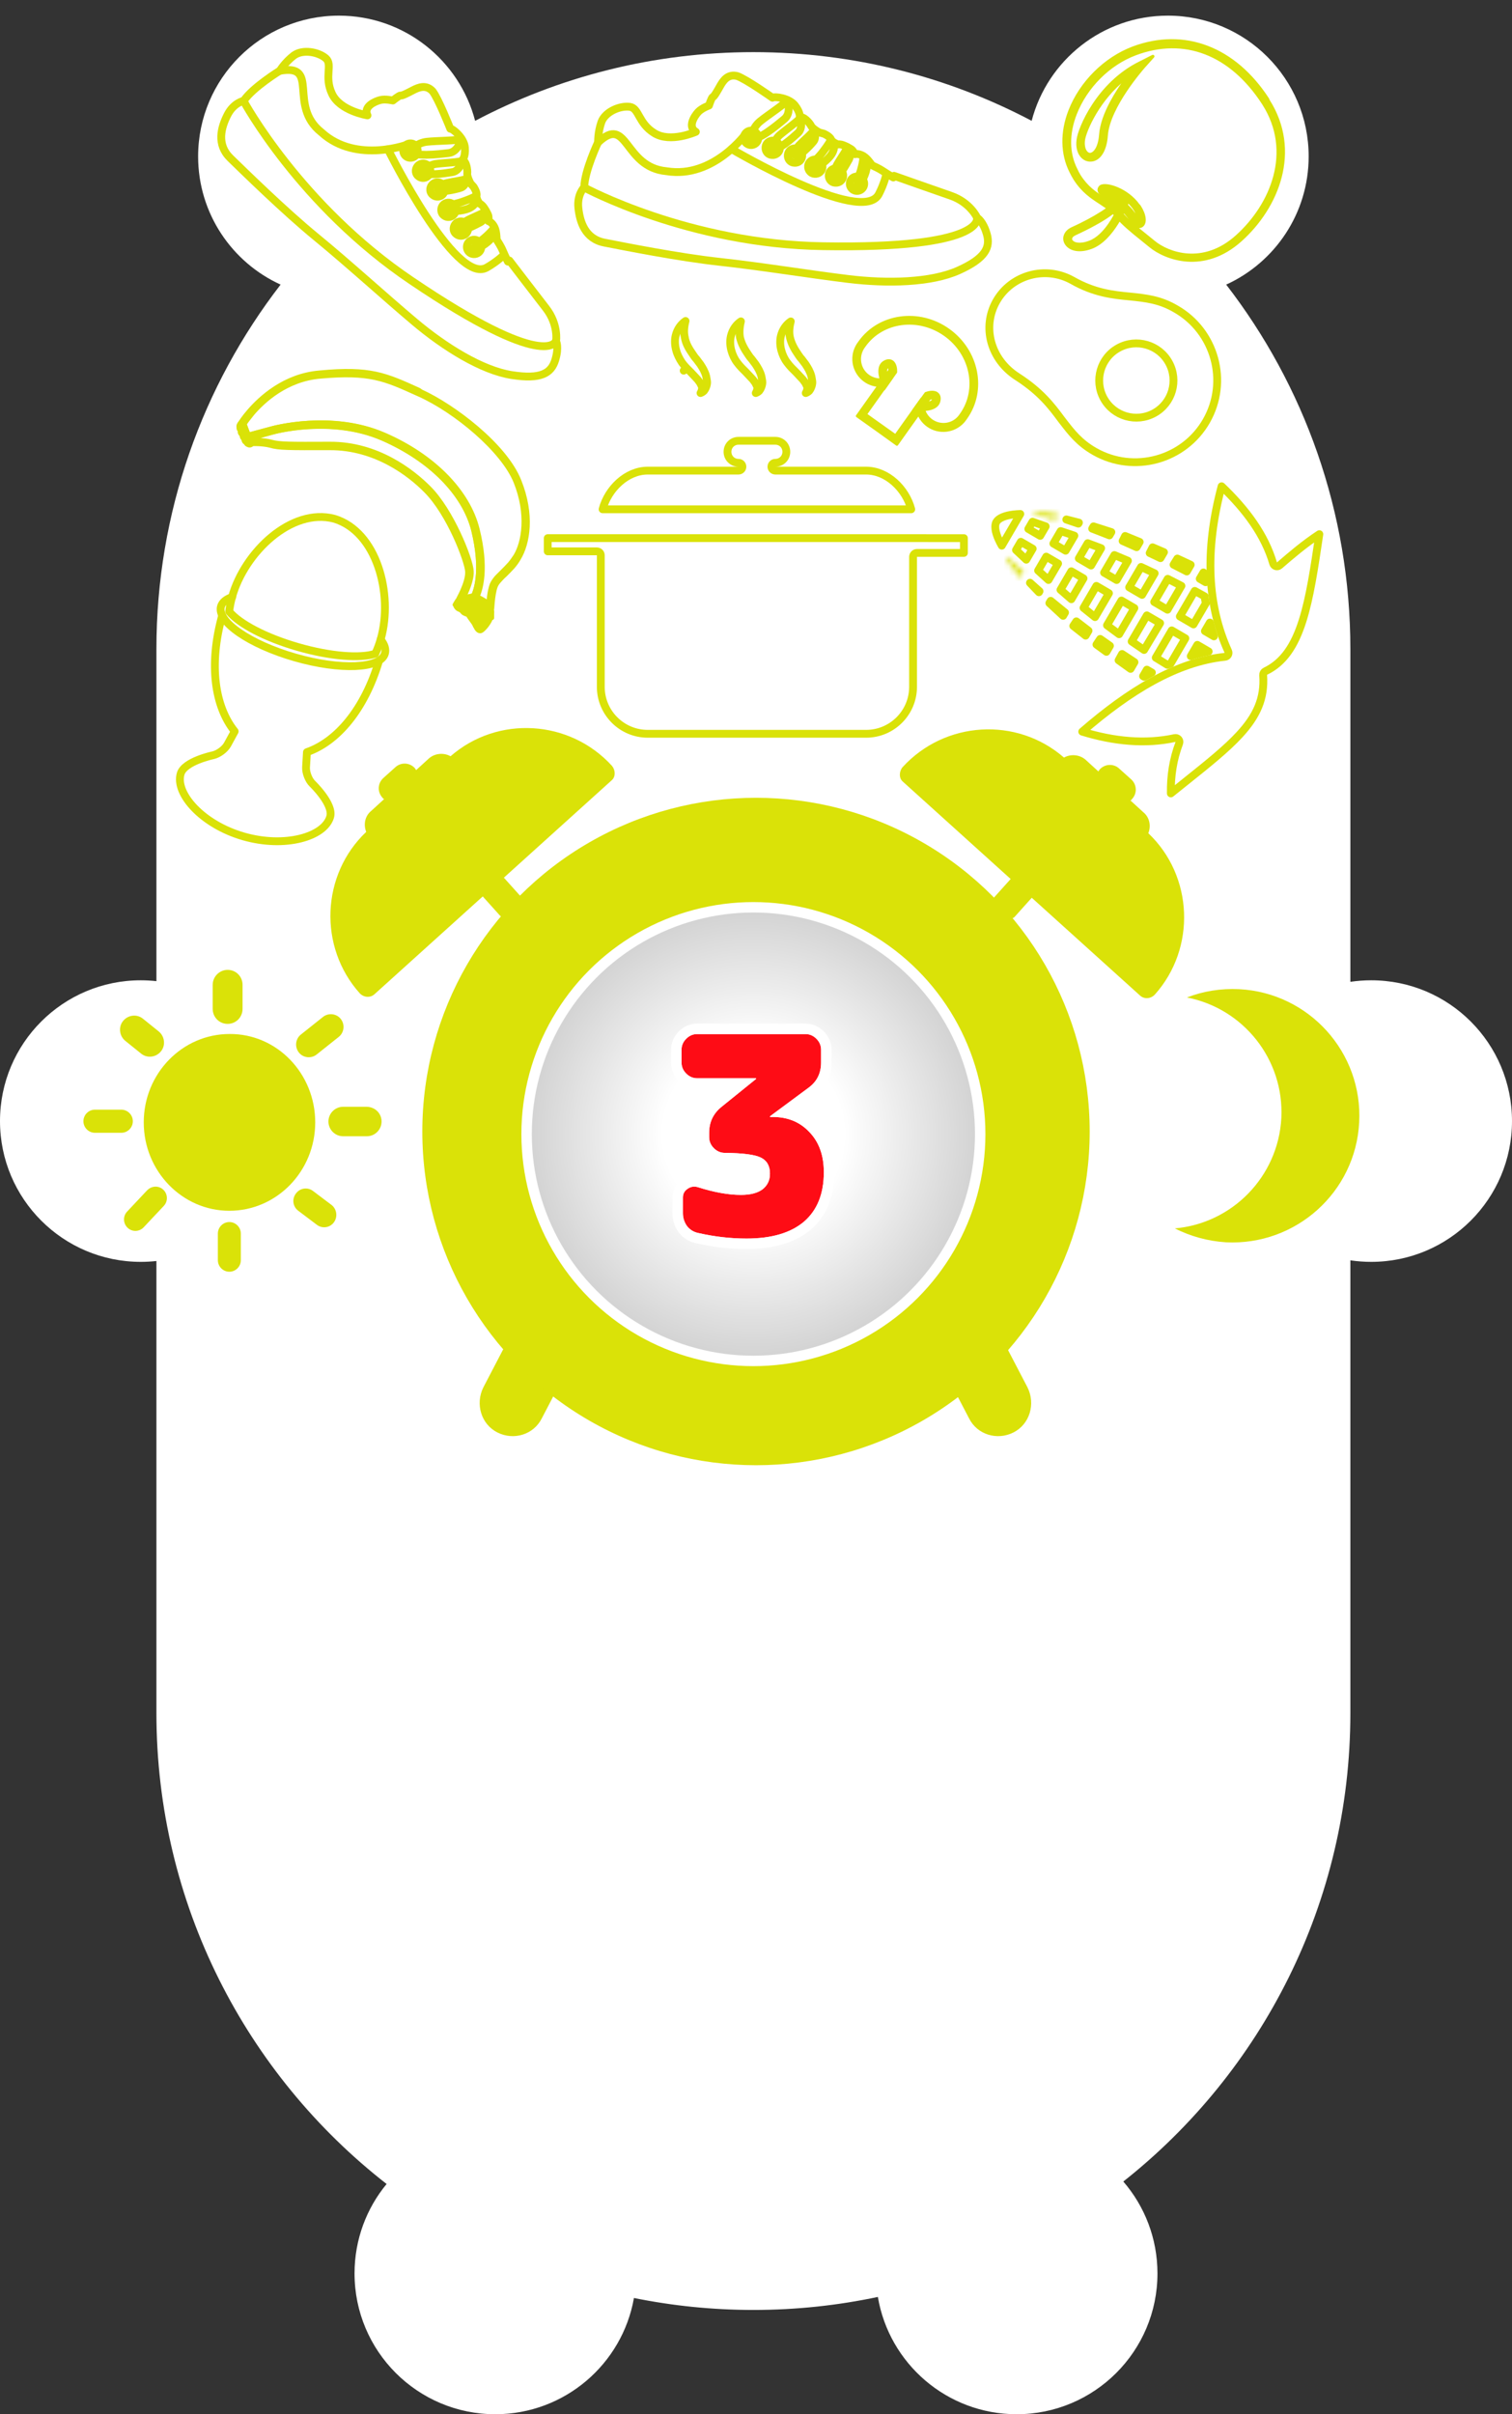 <svg width="290" height="463" viewBox="0 0 290 463" fill="none" xmlns="http://www.w3.org/2000/svg">
<rect x="0" y="0" width="290" height="463" fill="#333333" stroke="none"/>
<path fill-rule="evenodd" clip-rule="evenodd" d="M38 30C38 40.923 44.487 50.332 53.818 54.583C38.884 73.924 30 98.174 30 124.5V188.165C29.015 188.056 28.014 188 27 188C12.088 188 0 200.088 0 215C0 229.912 12.088 242 27 242C28.014 242 29.015 241.944 30 241.835V328.5C30 365.214 47.279 397.892 74.149 418.845C70.307 423.509 68 429.485 68 436C68 450.912 80.088 463 95 463C108.306 463 119.364 453.375 121.591 440.708C128.993 442.211 136.654 443 144.5 443C152.687 443 160.674 442.141 168.375 440.507C170.52 453.273 181.624 463 195 463C209.912 463 222 450.912 222 436C222 429.263 219.533 423.103 215.452 418.373C241.978 397.402 259 364.939 259 328.5V241.706C260.305 241.9 261.641 242 263 242C277.912 242 290 229.912 290 215C290 200.088 277.912 188 263 188C261.641 188 260.305 188.1 259 188.294V124.5C259 98.174 250.116 73.924 235.182 54.583C244.513 50.332 251 40.923 251 30C251 15.088 238.912 3 224 3C211.447 3 200.894 11.567 197.871 23.173C181.934 14.762 163.773 10 144.5 10C125.227 10 107.066 14.762 91.129 23.173C88.106 11.567 77.553 3 65 3C50.088 3 38 15.088 38 30Z" fill="white"/>
<path d="M60.46 215.251C60.46 224.613 53.077 232.203 43.987 232.203C34.952 232.203 27.569 224.613 27.569 215.251C27.569 205.888 34.952 198.299 44.042 198.299C53.132 198.243 60.46 205.888 60.46 215.251Z" fill="#DAE208"/>
<path d="M46.523 193.479C46.523 195.085 45.255 196.36 43.658 196.36C42.06 196.36 40.793 195.085 40.793 193.479V188.881C40.793 187.274 42.115 186 43.658 186C45.255 186 46.523 187.274 46.523 188.881V193.479Z" fill="#DAE208"/>
<path d="M73.184 215.085C73.184 216.636 71.917 217.91 70.375 217.91H65.802C64.259 217.91 62.992 216.636 62.992 215.085C62.992 213.534 64.259 212.26 65.802 212.26H70.375C71.972 212.315 73.184 213.534 73.184 215.085Z" fill="#DAE208"/>
<path d="M46.193 241.676C46.193 242.895 45.201 243.892 43.989 243.892C42.777 243.892 41.785 242.895 41.785 241.676V236.579C41.785 235.36 42.777 234.363 43.989 234.363C45.201 234.363 46.193 235.36 46.193 236.579V241.676Z" fill="#DAE208"/>
<path d="M25.476 215.029C25.476 216.248 24.484 217.245 23.272 217.245H18.204C16.992 217.245 16 216.248 16 215.029C16 213.81 16.992 212.813 18.204 212.813H23.272C24.484 212.813 25.476 213.81 25.476 215.029Z" fill="#DAE208"/>
<path d="M64.041 234.419C63.27 235.472 61.782 235.693 60.735 234.862L57.209 232.203C56.163 231.428 55.942 229.932 56.769 228.879C57.54 227.827 59.028 227.605 60.074 228.436L63.6 231.095C64.592 231.871 64.812 233.367 64.041 234.419Z" fill="#DAE208"/>
<path d="M31.314 228.159C32.195 228.989 32.25 230.374 31.424 231.261L27.567 235.36C26.741 236.247 25.364 236.302 24.482 235.471C23.601 234.64 23.546 233.255 24.372 232.369L28.173 228.325C29.055 227.383 30.432 227.328 31.314 228.159Z" fill="#DAE208"/>
<path d="M65.361 195.417C66.188 196.47 66.022 198.021 64.976 198.852L60.733 202.232C59.687 203.063 58.144 202.896 57.318 201.844C56.491 200.791 56.657 199.24 57.703 198.409L61.946 195.03C62.992 194.199 64.535 194.365 65.361 195.417Z" fill="#DAE208"/>
<path d="M30.875 201.622C29.938 202.786 28.23 203.007 27.074 202.066L24.044 199.628C22.887 198.686 22.666 196.969 23.603 195.806C24.539 194.642 26.247 194.421 27.404 195.362L30.434 197.8C31.591 198.742 31.811 200.459 30.875 201.622Z" fill="#DAE208"/>
<path d="M245.761 214.429C245.138 225.711 236.292 234.635 225.329 235.583C228.316 237.09 231.609 238.023 235.139 238.248C248.55 238.907 259.982 228.653 260.692 215.259C261.402 201.866 251.097 190.417 237.703 189.706C234.157 189.533 230.761 190.085 227.651 191.297C238.492 193.406 246.317 203.18 245.761 214.429Z" fill="#DAE208"/>
<path d="M117.385 146.884C109.276 137.991 95.476 137.134 86.414 145.032C85.145 144.316 83.439 144.437 82.291 145.428L79.81 147.696C79.785 147.578 79.641 147.485 79.615 147.367C78.625 146.219 76.867 146.104 75.745 147.213L73.569 149.168C72.421 150.158 72.305 151.916 73.414 153.038C73.44 153.156 73.584 153.249 73.702 153.224L71.221 155.492C69.955 156.508 69.696 158.173 70.239 159.541C61.608 167.717 61.014 181.584 69.005 190.502C69.8 191.321 71.059 191.42 71.878 190.625L92.591 171.918L95.85 175.546C96.189 175.968 96.806 175.958 97.228 175.62L99.826 173.326C100.248 172.987 100.239 172.37 99.9 171.948L96.641 168.32L117.355 149.613C118.081 148.961 118.062 147.728 117.385 146.884Z" fill="#DAE208"/>
<path d="M173.1 147.14C181.209 138.247 195.008 137.39 204.071 145.288C205.339 144.572 207.046 144.693 208.193 145.684L210.674 147.952C210.699 147.834 210.843 147.741 210.869 147.623C211.859 146.475 213.617 146.36 214.739 147.468L216.916 149.424C218.063 150.414 218.179 152.172 217.07 153.294C217.045 153.412 216.901 153.505 216.783 153.479L219.263 155.748C220.529 156.764 220.788 158.429 220.245 159.797C228.876 167.973 229.471 181.84 221.48 190.758C220.684 191.577 219.425 191.676 218.607 190.88L197.893 172.173L194.634 175.802C194.295 176.223 193.679 176.214 193.257 175.875L190.658 173.581C190.236 173.243 190.245 172.626 190.584 172.204L193.843 168.576L173.129 149.869C172.404 149.217 172.422 147.984 173.1 147.14Z" fill="#DAE208"/>
<path d="M103.361 252C101.228 252.144 99.238 253.438 98.242 255.451L92.697 266.09C91.133 269.253 92.271 273.135 95.399 274.717C98.527 276.299 102.366 275.148 103.93 271.985L109.475 261.346C110.328 259.62 110.328 257.464 109.617 255.738C107.484 254.588 105.494 253.438 103.361 252Z" fill="#DAE208"/>
<path d="M186.417 252C188.55 252.144 190.54 253.438 191.535 255.451L197.08 266.09C198.644 269.253 197.507 273.135 194.379 274.717C191.251 276.299 187.412 275.148 185.848 271.985L180.303 261.346C179.45 259.62 179.45 257.464 180.161 255.738C182.294 254.588 184.284 253.438 186.417 252Z" fill="#DAE208"/>
<path d="M133.462 25.282C133.462 25.282 128.561 27.477 125.476 25.518C122.386 23.607 122.598 20.747 120.798 20.488C118.998 20.229 116.113 21.359 115.352 23.401C114.638 25.448 114.713 27.278 114.713 27.278C114.713 27.278 112.101 32.799 112.059 35.914C112.059 35.914 110.64 37.273 110.931 39.89C111.217 42.555 112.217 45.812 115.942 46.534C119.668 47.255 130.129 49.355 138.064 50.218C145.951 51.076 155.123 52.579 162.669 53.503C170.214 54.427 178.581 54.225 183.833 51.87C189.084 49.515 189.996 47.391 189.265 44.877C188.533 42.364 187.434 41.784 187.434 41.784C187.434 41.784 186.118 38.834 182.349 37.533C178.58 36.232 171.467 33.716 171.467 33.716L171.342 34.041C171.342 34.041 170.338 33.47 169.434 32.86C168.529 32.25 167.603 31.879 167.374 31.762C167.097 31.641 166.53 30.486 165.574 29.919C164.617 29.353 163.973 29.582 163.973 29.582C163.973 29.582 163.613 28.782 163.155 28.549C162.696 28.315 161.519 27.537 160.736 27.706C160.736 27.706 159.62 27.317 159.386 26.72C159.152 26.123 157.997 25.634 157.997 25.634L157.153 25.414C157.153 25.414 155.872 24.722 155.587 24.168C155.305 23.567 154.085 22.209 153.384 22.529C153.384 22.529 153.605 21.686 152.488 20.241C151.371 18.796 148.62 18.451 148.161 18.745C148.161 18.745 143.111 15.169 141.389 14.581C139.607 14.132 138.72 15.443 138.149 16.447C137.579 17.45 137.004 18.502 136.705 18.619C136.454 18.74 135.983 20.233 135.983 20.233C135.983 20.233 134.594 20.731 133.902 21.483C133.21 22.236 131.822 24.318 133.462 25.282Z" stroke="#DAE208" stroke-width="1.5" stroke-miterlimit="10" stroke-linecap="round" stroke-linejoin="round"/>
<path d="M142.679 26.31C142.748 25.548 143.423 24.986 144.184 25.055C144.946 25.124 145.508 25.799 145.439 26.56C145.37 27.321 144.696 27.884 143.934 27.815C143.173 27.746 142.61 27.071 142.679 26.31Z" fill="white" stroke="#DAE208" stroke-width="1.5" stroke-miterlimit="10" stroke-linecap="round" stroke-linejoin="round"/>
<path d="M146.823 28.221C146.892 27.459 147.566 26.897 148.328 26.966C149.089 27.035 149.652 27.709 149.583 28.471C149.514 29.232 148.839 29.795 148.078 29.726C147.312 29.704 146.749 29.03 146.823 28.221Z" fill="white" stroke="#DAE208" stroke-width="1.5" stroke-miterlimit="10" stroke-linecap="round" stroke-linejoin="round"/>
<path d="M151.102 29.712C151.171 28.951 151.845 28.388 152.607 28.457C153.368 28.526 153.931 29.201 153.862 29.962C153.793 30.724 153.118 31.286 152.357 31.217C151.591 31.196 151.028 30.521 151.102 29.712Z" fill="white" stroke="#DAE208" stroke-width="1.5" stroke-miterlimit="10" stroke-linecap="round" stroke-linejoin="round"/>
<path d="M154.987 31.839C155.056 31.078 155.731 30.515 156.492 30.584C157.254 30.653 157.817 31.328 157.748 32.089C157.679 32.851 157.004 33.413 156.242 33.344C155.524 33.327 154.918 32.601 154.987 31.839Z" fill="white" stroke="#DAE208" stroke-width="1.5" stroke-miterlimit="10" stroke-linecap="round" stroke-linejoin="round"/>
<path d="M158.96 33.542C159.029 32.781 159.703 32.218 160.465 32.287C161.226 32.356 161.789 33.031 161.72 33.793C161.651 34.554 160.976 35.117 160.215 35.048C159.449 35.026 158.886 34.352 158.96 33.542Z" fill="white" stroke="#DAE208" stroke-width="1.5" stroke-miterlimit="10" stroke-linecap="round" stroke-linejoin="round"/>
<path d="M162.992 35.107C163.061 34.346 163.735 33.783 164.497 33.852C165.258 33.921 165.821 34.596 165.752 35.358C165.683 36.119 165.008 36.682 164.247 36.613C163.485 36.544 162.923 35.869 162.992 35.107Z" fill="white" stroke="#DAE208" stroke-width="1.5" stroke-miterlimit="10" stroke-linecap="round" stroke-linejoin="round"/>
<path d="M143.96 26.474C143.96 26.474 144.279 24.535 145.733 23.323C147.186 22.112 150.906 19.714 151.001 19.195C151.001 19.195 151.889 21.578 150.483 22.794C148.978 24.049 145.184 27.256 143.96 26.474Z" stroke="#DAE208" stroke-width="1.5" stroke-miterlimit="10" stroke-linecap="round" stroke-linejoin="round"/>
<path d="M148.196 28.44C148.196 28.44 148.433 26.878 149.528 25.922C150.622 24.965 153.39 23.009 153.477 22.585C153.477 22.585 154.122 24.467 153.071 25.475C151.972 26.479 149.148 29.054 148.196 28.44Z" stroke="#DAE208" stroke-width="1.5" stroke-miterlimit="10" stroke-linecap="round" stroke-linejoin="round"/>
<path d="M152.488 29.789C152.488 29.789 152.496 28.638 153.288 27.846C154.032 27.05 156.008 25.358 156.039 25.025C156.039 25.025 156.735 26.335 155.987 27.179C155.287 28.027 153.271 30.148 152.488 29.789Z" stroke="#DAE208" stroke-width="1.5" stroke-miterlimit="10" stroke-linecap="round" stroke-linejoin="round"/>
<path d="M156.13 31.943C156.13 31.943 156.285 30.757 157.072 30.013C157.812 29.264 159.299 27.144 159.33 26.811C159.33 26.811 160.68 27.797 159.456 29.653C158.898 30.514 156.761 32.384 156.13 31.943Z" stroke="#DAE208" stroke-width="1.5" stroke-miterlimit="10" stroke-linecap="round" stroke-linejoin="round"/>
<path d="M160.128 33.889C160.128 33.889 159.954 32.625 160.525 31.621C161.044 30.661 162.527 28.588 162.514 28.203C162.514 28.203 163.349 29.574 162.826 30.582C162.255 31.586 160.867 34.195 160.128 33.889Z" stroke="#DAE208" stroke-width="1.5" stroke-miterlimit="10" stroke-linecap="round" stroke-linejoin="round"/>
<path d="M164.385 35.618C164.385 35.618 164.488 34.475 164.877 33.359C165.258 32.338 165.733 30.27 165.521 29.963C165.521 29.963 166.352 30.854 166.253 31.948C166.197 33.095 165.159 35.544 164.385 35.618Z" stroke="#DAE208" stroke-width="1.5" stroke-miterlimit="10" stroke-linecap="round" stroke-linejoin="round"/>
<path d="M187.381 41.828C187.381 41.828 189.005 47.733 157.912 47.218C132.084 46.845 112.054 35.961 112.054 35.961" stroke="#DAE208" stroke-width="1.5" stroke-miterlimit="10" stroke-linecap="round" stroke-linejoin="round"/>
<path d="M140.311 28.59C140.311 28.59 165.361 43.383 168.556 37.243C169.602 35.227 170.009 33.393 170.009 33.393" stroke="#DAE208" stroke-width="1.5" stroke-miterlimit="10" stroke-linecap="round" stroke-linejoin="round"/>
<path d="M114.708 27.326C120.482 21.851 119.555 32.083 127.835 32.834C136.912 34.328 143.239 25.401 143.239 25.401" stroke="#DAE208" stroke-width="1.5" stroke-miterlimit="10" stroke-linecap="round" stroke-linejoin="round"/>
<path d="M70.482 22.127C70.482 22.127 65.179 21.285 63.666 17.958C62.124 14.669 63.864 12.39 62.498 11.189C61.133 9.988 58.099 9.357 56.346 10.651C54.63 11.975 53.691 13.548 53.691 13.548C53.691 13.548 48.486 16.743 46.748 19.329C46.748 19.329 44.817 19.691 43.63 22.041C42.413 24.429 41.47 27.704 44.195 30.344C46.92 32.985 54.532 40.462 60.705 45.522C66.839 50.553 73.698 56.825 79.511 61.723C85.325 66.622 92.441 71.027 98.126 71.926C103.811 72.824 105.736 71.544 106.497 69.039C107.258 66.535 106.655 65.449 106.655 65.449C106.655 65.449 107.165 62.259 104.721 59.109C102.276 55.96 97.695 49.965 97.695 49.965L97.413 50.168C97.413 50.168 96.885 49.141 96.461 48.136C96.037 47.131 95.465 46.313 95.336 46.09C95.171 45.838 95.327 44.561 94.836 43.563C94.345 42.566 93.68 42.406 93.68 42.406C93.68 42.406 93.816 41.54 93.56 41.093C93.304 40.647 92.743 39.352 91.996 39.065C91.996 39.065 91.273 38.129 91.404 37.502C91.535 36.874 90.834 35.833 90.834 35.833L90.248 35.188C90.248 35.188 89.554 33.908 89.618 33.288C89.71 32.631 89.431 30.827 88.669 30.712C88.669 30.712 89.315 30.126 89.17 28.306C89.024 26.486 86.909 24.692 86.364 24.688C86.364 24.688 84.091 18.933 82.97 17.499C81.723 16.148 80.264 16.762 79.237 17.29C78.211 17.819 77.154 18.385 76.841 18.32C76.564 18.284 75.354 19.276 75.354 19.276C75.354 19.276 73.919 18.934 72.928 19.186C71.936 19.439 69.636 20.423 70.482 22.127Z" stroke="#DAE208" stroke-width="1.5" stroke-miterlimit="10" stroke-linecap="round" stroke-linejoin="round"/>
<path d="M77.637 28.023C78.111 27.423 78.984 27.321 79.583 27.795C80.183 28.269 80.285 29.141 79.811 29.741C79.338 30.341 78.465 30.443 77.865 29.969C77.265 29.495 77.163 28.623 77.637 28.023Z" fill="white" stroke="#DAE208" stroke-width="1.5" stroke-miterlimit="10" stroke-linecap="round" stroke-linejoin="round"/>
<path d="M80.063 31.89C80.537 31.29 81.409 31.188 82.009 31.662C82.609 32.136 82.711 33.008 82.237 33.608C81.763 34.208 80.891 34.31 80.291 33.837C79.661 33.4 79.559 32.527 80.063 31.89Z" fill="white" stroke="#DAE208" stroke-width="1.5" stroke-miterlimit="10" stroke-linecap="round" stroke-linejoin="round"/>
<path d="M82.832 35.478C83.306 34.878 84.179 34.776 84.779 35.25C85.379 35.724 85.481 36.596 85.007 37.196C84.533 37.796 83.66 37.898 83.06 37.424C82.431 36.988 82.329 36.115 82.832 35.478Z" fill="white" stroke="#DAE208" stroke-width="1.5" stroke-miterlimit="10" stroke-linecap="round" stroke-linejoin="round"/>
<path d="M84.923 39.384C85.397 38.784 86.269 38.682 86.869 39.156C87.469 39.63 87.571 40.503 87.097 41.102C86.623 41.702 85.751 41.805 85.151 41.331C84.559 40.924 84.448 39.984 84.923 39.384Z" fill="white" stroke="#DAE208" stroke-width="1.5" stroke-miterlimit="10" stroke-linecap="round" stroke-linejoin="round"/>
<path d="M87.318 42.982C87.792 42.382 88.664 42.279 89.264 42.754C89.864 43.227 89.966 44.1 89.492 44.7C89.018 45.3 88.146 45.402 87.546 44.928C86.916 44.492 86.814 43.619 87.318 42.982Z" fill="white" stroke="#DAE208" stroke-width="1.5" stroke-miterlimit="10" stroke-linecap="round" stroke-linejoin="round"/>
<path d="M89.84 46.495C90.314 45.896 91.187 45.793 91.787 46.267C92.386 46.741 92.489 47.614 92.015 48.214C91.541 48.814 90.668 48.916 90.068 48.442C89.468 47.968 89.366 47.095 89.84 46.495Z" fill="white" stroke="#DAE208" stroke-width="1.5" stroke-miterlimit="10" stroke-linecap="round" stroke-linejoin="round"/>
<path d="M78.619 28.862C78.619 28.862 79.947 27.414 81.826 27.194C83.705 26.973 88.131 26.999 88.494 26.616C88.494 26.616 87.935 29.097 86.093 29.347C84.146 29.575 79.217 30.187 78.619 28.862Z" stroke="#DAE208" stroke-width="1.5" stroke-miterlimit="10" stroke-linecap="round" stroke-linejoin="round"/>
<path d="M81.093 32.824C81.093 32.824 82.146 31.646 83.585 31.443C85.024 31.241 88.412 31.116 88.716 30.808C88.716 30.808 88.227 32.736 86.796 33.006C85.327 33.246 81.555 33.859 81.093 32.824Z" stroke="#DAE208" stroke-width="1.5" stroke-miterlimit="10" stroke-linecap="round" stroke-linejoin="round"/>
<path d="M83.949 36.3C83.949 36.3 84.585 35.341 85.681 35.11C86.739 34.85 89.319 34.514 89.526 34.251C89.526 34.251 89.394 35.73 88.306 36.027C87.255 36.355 84.409 37.029 83.949 36.3Z" stroke="#DAE208" stroke-width="1.5" stroke-miterlimit="10" stroke-linecap="round" stroke-linejoin="round"/>
<path d="M85.824 40.094C85.824 40.094 86.602 39.186 87.668 38.993C88.697 38.771 91.102 37.809 91.309 37.546C91.309 37.546 91.9 39.11 89.861 39.995C88.923 40.411 86.112 40.809 85.824 40.094Z" stroke="#DAE208" stroke-width="1.5" stroke-miterlimit="10" stroke-linecap="round" stroke-linejoin="round"/>
<path d="M88.106 43.91C88.106 43.91 88.652 42.757 89.678 42.228C90.638 41.708 93.013 40.783 93.213 40.453C93.213 40.453 93.163 42.058 92.173 42.617C91.147 43.145 88.558 44.571 88.106 43.91Z" stroke="#DAE208" stroke-width="1.5" stroke-miterlimit="10" stroke-linecap="round" stroke-linejoin="round"/>
<path d="M90.727 47.685C90.727 47.685 91.438 46.785 92.374 46.063C93.251 45.416 94.779 43.944 94.769 43.571C94.769 43.571 94.978 44.772 94.297 45.634C93.623 46.563 91.415 48.047 90.727 47.685Z" stroke="#DAE208" stroke-width="1.5" stroke-miterlimit="10" stroke-linecap="round" stroke-linejoin="round"/>
<path d="M106.589 65.456C106.589 65.456 104.721 71.288 78.966 53.86C57.542 39.428 46.72 19.365 46.72 19.365" stroke="#DAE208" stroke-width="1.5" stroke-miterlimit="10" stroke-linecap="round" stroke-linejoin="round"/>
<path d="M74.41 28.64C74.41 28.64 87.298 54.721 93.33 51.326C95.309 50.21 96.652 48.896 96.652 48.896" stroke="#DAE208" stroke-width="1.5" stroke-miterlimit="10" stroke-linecap="round" stroke-linejoin="round"/>
<path d="M53.66 13.585C61.488 12.157 55.118 20.218 61.642 25.373C68.426 31.587 78.604 27.57 78.604 27.57" stroke="#DAE208" stroke-width="1.5" stroke-miterlimit="10" stroke-linecap="round" stroke-linejoin="round"/>
<path d="M42.609 118.068C39.992 127.527 41.202 135.517 45.013 140.26L43.62 142.811C43.118 143.709 41.888 144.606 40.883 144.838C40.883 144.838 35.342 145.988 34.65 148.394C33.552 152.212 38.796 158.131 46.72 160.411C54.644 162.69 62.222 160.493 63.33 156.644C64.022 154.238 59.939 150.319 59.939 150.319C59.202 149.621 58.645 148.176 58.697 147.149L58.872 144.246C64.621 142.253 69.891 136.127 72.7 126.723" stroke="#DAE208" stroke-width="1.5" stroke-miterlimit="10" stroke-linecap="round" stroke-linejoin="round"/>
<path d="M73.005 122.643C73.797 123.635 74.057 124.543 73.826 125.345C72.986 128.264 65.255 128.576 56.593 126.084C47.9 123.584 41.548 119.221 42.387 116.302C42.618 115.5 43.385 114.887 44.541 114.49" stroke="#DAE208" stroke-width="1.5" stroke-miterlimit="10" stroke-linecap="round" stroke-linejoin="round"/>
<path d="M64.107 99.484C55.871 97.324 46.901 105.928 44.52 114.448C44.252 115.378 44.081 116.336 43.951 117.271C45.877 119.631 50.911 122.295 57.167 124.095C63.422 125.894 69.103 126.312 71.98 125.368C72.417 124.452 72.758 123.508 73.053 122.481C75.444 113.93 72.292 101.943 64.107 99.484Z" stroke="#DAE208" stroke-width="1.5" stroke-miterlimit="10" stroke-linecap="round" stroke-linejoin="round"/>
<path d="M195.116 72.249L195.115 72.248C189.967 68.949 188.294 62.704 191.114 57.755C193.996 52.694 200.519 50.898 205.666 53.768C209.864 56.159 213.4 56.556 216.68 56.861L216.731 56.866C219.771 57.181 222.485 57.462 225.508 59.245L225.508 59.245L225.518 59.251C233.027 63.529 235.703 73.149 231.399 80.704C227.121 88.214 217.501 90.89 209.946 86.586C207.029 84.924 205.52 82.967 203.838 80.786C203.748 80.669 203.657 80.55 203.565 80.432C201.646 77.836 199.583 75.125 195.116 72.249Z" fill="white" stroke="#DAE208" stroke-width="1.5" stroke-linejoin="round"/>
<path d="M211.712 76.421C209.811 72.976 211.063 68.643 214.507 66.742C217.952 64.841 222.286 66.092 224.187 69.537C226.088 72.981 224.837 77.315 221.392 79.216C217.947 81.118 213.613 79.866 211.712 76.421Z" fill="white" stroke="#DAE208" stroke-width="1.5" stroke-linejoin="round"/>
<path d="M168.22 82.501L167.987 82.335L164.399 79.785L168.54 73.959C167.606 73.892 166.694 73.595 165.879 73.015C163.758 71.508 163.091 68.648 164.365 66.362C164.441 66.206 164.573 66.019 164.689 65.856C164.706 65.833 164.739 65.786 164.756 65.763C164.789 65.716 164.822 65.67 164.871 65.6C168.631 60.311 176.286 59.263 181.901 63.255C187.54 67.263 189.066 74.836 185.29 80.149C185.257 80.195 185.223 80.242 185.174 80.312C185.157 80.335 185.141 80.358 185.107 80.405C184.991 80.568 184.892 80.708 184.753 80.855L184.72 80.901C182.973 82.816 180.076 83.142 177.955 81.634C177.163 81.071 176.536 80.275 176.182 79.392L172.025 85.24L168.22 82.501ZM166.05 79.485L171.759 83.543L176.777 76.483L177.043 77.934C177.185 79.017 177.782 80.003 178.668 80.632C180.299 81.792 182.535 81.557 183.864 80.082L183.88 80.059C183.986 79.959 184.086 79.819 184.169 79.703L184.185 79.679L184.218 79.633C184.268 79.563 184.301 79.516 184.334 79.47C187.73 74.693 186.348 67.854 181.245 64.226C176.142 60.599 169.206 61.526 165.81 66.302C165.777 66.349 165.744 66.395 165.711 66.442L165.678 66.489L165.645 66.535C165.545 66.675 165.446 66.815 165.386 66.948C164.413 68.712 164.91 70.924 166.541 72.083C167.427 72.712 168.514 72.959 169.584 72.737L171.012 72.455L166.027 79.469L166.05 79.485Z" fill="#DAE208" stroke="#DAE208" stroke-width="0.5" stroke-linejoin="round"/>
<path d="M169.534 74.632L169.18 73.503C168.811 72.294 168.108 70.075 169.821 69.294C170.449 69.003 170.911 69.192 171.121 69.341C171.797 69.821 171.842 70.941 171.82 71.17L171.83 71.353L169.534 74.632ZM170.418 70.279C170.418 70.279 170.379 70.286 170.306 70.34C169.904 70.51 169.802 70.999 169.98 71.932L170.643 71C170.605 70.658 170.512 70.346 170.418 70.279Z" fill="#DAE208" stroke="#DAE208" stroke-width="0.5" stroke-linejoin="round"/>
<path d="M175.22 78.673L177.562 75.428L177.738 75.377C177.93 75.304 179.019 74.956 179.695 75.436C179.905 75.585 180.251 75.937 180.166 76.648C179.968 78.506 177.665 78.588 176.403 78.637L175.22 78.673ZM178.285 76.433L177.623 77.365C178.563 77.227 178.974 76.993 179.02 76.534C179.023 76.431 179.016 76.391 179.016 76.391C178.923 76.325 178.597 76.339 178.285 76.433Z" fill="#DAE208" stroke="#DAE208" stroke-width="0.5" stroke-linejoin="round"/>
<path d="M205.074 21.202L205.074 21.202C203.46 25.334 203.531 29.542 205.262 32.961L205.263 32.964C205.502 33.437 205.745 33.918 206.034 34.372C207.58 36.8 209.34 37.944 210.92 38.973C210.96 38.998 211 39.024 211.039 39.05C211.134 39.114 211.229 39.178 211.323 39.241C212.322 39.911 213.244 40.529 214.027 41.495C215.243 43.005 217.079 44.495 218.999 46.033C218.999 46.033 218.999 46.033 219 46.033L219.78 46.666L220.56 47.3C220.56 47.3 220.56 47.3 220.56 47.3C223.49 49.701 230.898 52.545 238.014 46.173C245.131 39.812 249.568 28.965 243.349 19.18L243.286 18.99C243.282 18.978 243.276 18.966 243.269 18.956C240.064 14.021 236.038 10.623 231.573 8.921C227.107 7.219 222.213 7.218 217.282 9.061L217.281 9.061C211.875 11.111 207.218 15.722 205.074 21.202ZM211.738 37.959L211.738 37.958L211.735 37.956C210.157 36.955 208.542 35.877 207.137 33.67C206.886 33.276 206.677 32.852 206.524 32.514L206.524 32.514L206.521 32.507C204.933 29.43 204.891 25.666 206.386 21.847C208.406 16.693 212.761 12.361 217.79 10.468L217.79 10.468C222.472 8.704 227.027 8.688 231.176 10.289C235.327 11.891 239.085 15.115 242.164 19.851L242.249 19.984C248.031 29.064 243.853 39.22 237.123 45.258C230.675 51.042 224.006 48.459 221.413 46.332L221.412 46.331L219.85 45.063L219.85 45.063C217.924 43.521 216.217 42.112 215.082 40.721C214.18 39.583 213.116 38.875 212.016 38.144C211.924 38.082 211.831 38.021 211.738 37.959Z" fill="#DAE208" stroke="#DAE208" stroke-width="0.3" stroke-linejoin="round"/>
<path d="M212.048 37.966L212.048 37.966C212.12 38.015 212.191 38.063 212.263 38.112C213.958 39.258 215.556 40.34 216.74 42.199L216.825 42.333C217.306 43.088 217.763 43.427 218.158 43.542C218.556 43.658 218.864 43.538 219.025 43.435C219.497 43.135 219.66 42.551 219.59 41.877C219.52 41.199 219.213 40.391 218.692 39.573L218.69 39.571C218.662 39.527 218.623 39.465 218.58 39.412C218.558 39.385 218.532 39.356 218.503 39.331C218.488 39.319 218.47 39.305 218.448 39.292C217.366 37.761 215.807 36.685 214.388 36.07C213.673 35.761 212.989 35.567 212.413 35.492C211.847 35.419 211.355 35.457 211.051 35.651C211.045 35.654 211.039 35.658 211.034 35.663C210.877 35.797 210.733 35.978 210.676 36.205C210.619 36.437 210.659 36.697 210.835 36.972C210.994 37.223 211.304 37.492 211.718 37.741L212.048 37.966ZM212.981 36.888C214.269 37.273 216.181 38.223 217.421 40.012C217.978 40.817 218.184 41.476 218.243 41.89C218.164 41.79 218.07 41.657 217.96 41.484L217.903 41.395C216.561 39.286 214.765 38.065 212.981 36.888Z" fill="#DAE208" stroke="#DAE208" stroke-width="0.3" stroke-linejoin="round"/>
<path d="M216.348 38.886C216.376 38.823 216.358 38.75 216.305 38.708L214.511 37.273C214.471 37.241 214.416 37.231 214.368 37.249C214.319 37.266 214.282 37.307 214.271 37.358L214.093 38.161C214.06 38.29 213.973 38.449 213.826 38.636C213.679 38.822 213.479 39.027 213.232 39.247C212.736 39.688 212.06 40.179 211.263 40.69C209.669 41.713 207.609 42.806 205.588 43.717L205.587 43.717C204.876 44.039 204.342 44.572 204.152 45.239C203.996 45.751 204.083 46.312 204.389 46.793C205.037 47.811 206.726 48.547 209.316 47.6L209.316 47.6C211.455 46.817 213.152 44.771 214.32 42.916C215.48 41.072 216.136 39.388 216.195 39.231L216.348 38.886ZM208.897 46.326L208.895 46.326C207.971 46.668 207.218 46.749 206.656 46.674C206.092 46.599 205.733 46.371 205.565 46.107C205.515 46.028 205.487 45.963 205.479 45.898C205.47 45.835 205.477 45.757 205.518 45.651C205.52 45.644 205.522 45.637 205.524 45.63C205.573 45.41 205.798 45.194 206.222 44.985C207.1 44.583 208.882 43.748 210.647 42.734C211.53 42.227 212.411 41.674 213.174 41.107C213.604 40.787 214 40.461 214.337 40.134C213.959 40.927 213.411 41.957 212.718 42.959C211.712 44.413 210.415 45.786 208.897 46.326Z" fill="#DAE208" stroke="#DAE208" stroke-width="0.3" stroke-linejoin="round"/>
<path d="M221.235 10.91C221.284 10.857 221.287 10.776 221.243 10.719C221.199 10.662 221.12 10.644 221.056 10.676L218.635 11.904C218.634 11.904 218.634 11.904 218.634 11.905C214.532 13.915 211.595 17.1 209.654 20.041C208.683 21.513 207.96 22.925 207.465 24.102C206.972 25.275 206.701 26.225 206.639 26.771C206.444 28.183 206.786 29.137 207.146 29.704C207.718 30.602 208.654 31.02 209.653 30.789L209.653 30.789L209.654 30.789C210.416 30.607 211.042 30.051 211.497 29.226C211.952 28.402 212.243 27.301 212.337 26.002L212.337 26.001C212.532 23.247 214.271 20.018 215.988 17.449C216.843 16.168 217.689 15.058 218.325 14.261C218.642 13.863 218.907 13.544 219.095 13.32C219.176 13.224 219.243 13.145 219.293 13.086L219.316 13.06C219.341 13.029 219.362 13.005 219.377 12.987L219.396 12.964L219.396 12.963C219.398 12.962 219.4 12.958 219.404 12.954L221.235 10.91ZM209.278 29.433L209.278 29.433L209.27 29.436C208.945 29.544 208.557 29.387 208.265 28.928C207.977 28.476 207.846 27.718 207.949 26.918L207.949 26.918L207.95 26.915C207.993 26.514 208.192 25.797 208.565 24.876C208.936 23.957 209.475 22.845 210.19 21.656C211.483 19.503 213.351 17.102 215.84 15.136C214.929 16.401 213.903 17.948 213.026 19.599C211.95 21.624 211.092 23.819 210.952 25.854C210.854 27.064 210.586 27.922 210.265 28.496C209.943 29.072 209.574 29.352 209.278 29.433Z" fill="#DAE208" stroke="#DAE208" stroke-width="0.3" stroke-linejoin="round"/>
<path d="M87.909 115.073C87.824 115.135 87.686 115.3 87.663 115.447C87.61 115.551 87.511 115.947 87.511 115.947L87.434 116.197L88.19 116.876C88.356 117.014 88.614 117.279 88.707 117.406C88.831 117.575 89.039 117.682 89.393 117.812C89.497 117.865 89.747 117.941 89.809 118.026C89.89 118.226 90.106 118.521 90.601 119.197C90.662 119.281 90.724 119.366 90.786 119.45C90.909 119.619 90.929 119.735 91.022 119.861C91.041 119.977 91.103 120.061 91.165 120.146C91.42 120.672 91.729 121.094 92.148 121.047C92.263 121.027 92.452 121.019 93.088 120.294C93.269 120.098 93.874 119.33 94.081 118.726L94.157 118.476C94.332 117.829 94.515 117.371 94.291 116.887C94.19 116.572 93.82 116.065 93.511 115.643C93.449 115.558 93.387 115.474 93.387 115.474C93.325 115.389 93.233 115.262 91.226 114.202L91.122 114.149L89.653 114.445C89.445 114.338 89.08 114.281 88.669 114.517C88.311 114.649 88.077 114.949 87.909 115.073ZM88.445 115.718C88.445 115.718 88.487 115.687 88.541 115.583C88.594 115.479 88.805 115.324 89.016 115.17C89.216 115.089 89.32 115.142 89.351 115.184L89.486 115.28L89.675 115.272L91.028 114.995C91.787 115.413 92.619 115.841 92.784 115.979C92.815 116.021 92.846 116.064 92.908 116.148C93.093 116.401 93.526 116.993 93.596 117.266C93.677 117.465 93.59 117.789 93.395 118.32L93.319 118.57C93.231 118.894 92.89 119.402 92.518 119.869C92.338 120.065 92.242 120.2 92.157 120.262C92.096 120.178 92.003 120.051 91.922 119.851C91.86 119.767 91.871 119.694 91.809 119.609C91.759 119.452 91.678 119.252 91.523 119.041C91.462 118.956 91.4 118.872 91.338 118.787C91.153 118.534 90.689 117.9 90.639 117.743C90.569 117.47 90.257 117.309 89.799 117.126C89.695 117.072 89.487 116.965 89.414 116.954C89.259 116.743 88.897 116.424 88.793 116.371L88.43 116.052C88.38 115.895 88.433 115.791 88.445 115.718Z" fill="#DAE208" stroke="#DAE208" stroke-width="0.8" stroke-linejoin="round"/>
<path d="M46.742 83.602L47.843 85.195L48.074 85.156C48.074 85.156 50.335 85.058 51.879 85.484C53.453 85.953 55.4 85.956 63.227 85.935C72.071 85.884 78.643 91.059 81.682 94.152C86.087 98.579 89.485 107.567 89.617 109.609C89.738 111.725 87.751 115.123 87.709 115.154L87.207 115.974L91.174 115.017L91.27 114.882C91.805 113.842 93.518 109.803 91.472 101.511C89.676 94.269 83.019 87.471 73.618 83.391C63.52 78.979 52.254 82.098 51.782 82.25C50.217 82.681 47.215 83.45 47.173 83.481L46.742 83.602ZM48.198 84.352L48.013 84.098C48.947 83.869 50.9 83.348 52.076 83.007C52.549 82.855 63.5 79.837 73.389 84.142C82.54 88.145 89.012 94.69 90.769 101.701C92.624 109.29 91.323 113.094 90.722 114.311L88.896 114.739C89.497 113.522 90.56 111.253 90.455 109.515C90.306 107.096 86.608 97.874 82.296 93.573C79.122 90.385 72.384 85.072 63.279 85.119C55.524 85.151 53.651 85.16 52.034 84.722C50.668 84.361 48.837 84.338 48.198 84.352Z" fill="#DAE208" stroke="#DAE208" stroke-width="0.8" stroke-linejoin="round"/>
<path d="M47.783 78.822C46.69 80.075 46.093 81.03 46.124 81.073L46.028 81.208L47.121 84.297L47.509 84.208C47.551 84.177 50.554 83.407 52.118 82.976C52.591 82.825 63.542 79.807 73.431 84.112C82.582 88.115 89.054 94.659 90.811 101.671C92.713 109.678 91.15 113.479 90.657 114.488L90.454 114.831L90.797 115.034C91.452 115.398 92.303 115.942 92.446 116.226C92.775 116.764 93.674 117.727 93.704 117.769L94.376 118.51L94.377 117.536C94.346 117.494 94.46 114.105 95.044 112.511C95.174 112.157 95.377 111.814 95.738 111.421C96.056 111.058 96.417 110.665 96.85 110.283C97.338 109.797 97.867 109.28 98.365 108.721C98.822 108.193 99.205 107.653 99.515 107.102C101.277 104.193 102.201 98.721 99.61 92.254C96.899 85.357 86.87 77.848 80.75 75.064L80.346 74.776C73.945 71.874 71.01 70.52 61.319 71.45C54.531 72.007 49.927 76.347 47.783 78.822ZM46.905 81.344C47.108 81.001 47.63 80.296 48.416 79.332C50.475 76.918 54.899 72.775 61.425 72.215C70.916 71.367 73.747 72.667 80.044 75.516L80.429 75.688C87.392 78.827 96.448 86.335 98.907 92.444C101.385 98.669 100.453 103.953 98.883 106.592C98.542 107.101 98.201 107.61 97.787 108.107C97.288 108.666 96.801 109.152 96.314 109.638C95.911 110.062 95.477 110.444 95.159 110.807C94.787 111.273 94.5 111.678 94.316 112.136C93.873 113.303 93.682 115.257 93.647 116.45C93.462 116.196 93.234 115.974 93.153 115.774C92.886 115.321 92.035 114.777 91.557 114.478C92.234 113.011 93.454 109.007 91.588 101.492C89.791 94.25 83.134 87.451 73.733 83.372C63.636 78.96 52.37 82.079 51.897 82.231C50.648 82.561 48.495 83.163 47.676 83.373L46.905 81.344Z" fill="#DAE208" stroke="#DAE208" stroke-width="0.8" stroke-linejoin="round"/>
<path d="M87.833 115.061L87.737 115.196C87.695 115.227 87.726 115.269 87.642 115.331C87.439 115.674 87.289 115.913 87.328 116.144C87.368 116.374 87.676 116.797 88.104 116.938C88.354 117.014 88.812 117.198 88.978 117.336C89.132 117.547 89.34 117.654 89.652 117.815C89.756 117.868 89.933 117.933 90.099 118.071C90.577 118.37 90.608 118.412 90.72 118.654C90.782 118.739 90.852 119.012 90.902 119.169C90.984 119.369 91.065 119.569 91.189 119.738C91.281 119.864 91.489 119.972 91.72 119.932C92.055 119.947 92.466 119.711 92.742 119.38C93.018 119.048 93.867 117.196 93.819 116.776C93.772 116.357 93.101 115.617 92.592 115.276C92.218 115.031 91.232 114.391 91.201 114.349L91.128 114.337C91.055 114.326 90.597 114.142 90.197 114.305C90.039 114.356 89.851 114.364 89.62 114.403L89.474 114.38C89.401 114.369 89.328 114.357 89.285 114.388C89.066 114.354 88.805 114.351 88.528 114.683L88.486 114.714C88.391 114.848 88.106 114.992 87.949 115.042L87.833 115.061ZM88.209 116.018C88.263 115.914 88.316 115.81 88.358 115.779L88.401 115.749C88.6 115.667 88.896 115.451 89.076 115.254L89.118 115.223C89.118 115.223 89.192 115.235 89.234 115.204C89.307 115.215 89.38 115.227 89.495 115.207L89.642 115.23C89.945 115.202 90.207 115.205 90.522 115.104C90.607 115.043 90.711 115.096 90.784 115.107C90.992 115.215 91.801 115.789 92.113 115.95C92.549 116.28 92.888 116.744 93.012 116.913C92.955 117.279 92.374 118.611 92.098 118.943L92.056 118.974C91.96 119.109 91.802 119.159 91.76 119.19C91.729 119.148 91.71 119.032 91.721 118.959C91.682 118.729 91.612 118.456 91.458 118.244C91.253 117.876 91.118 117.78 90.536 117.428C90.328 117.32 90.193 117.225 90.016 117.16C89.808 117.053 89.673 116.957 89.611 116.872C89.322 116.565 88.864 116.382 88.436 116.241C88.344 116.114 88.24 116.061 88.209 116.018Z" fill="#DAE208" stroke="#DAE208" stroke-width="0.8" stroke-linejoin="round"/>
<path d="M88.972 115.461C88.792 115.658 88.777 115.993 88.92 116.277L88.951 116.319C89.063 116.561 89.167 116.615 89.468 116.849L89.572 116.902C89.811 117.052 89.873 117.136 89.965 117.263C90.027 117.347 90.12 117.474 90.255 117.57C90.451 117.75 90.586 117.846 90.721 117.942C90.856 118.037 90.96 118.091 91.084 118.26C91.145 118.344 91.196 118.502 91.215 118.617C91.266 118.775 91.336 119.048 91.586 119.124C91.763 119.189 91.963 119.108 92.143 118.911C92.228 118.849 92.27 118.818 92.354 118.757C92.661 118.467 92.926 118.209 92.921 117.759C92.989 117.32 92.891 116.743 92.248 116.307C92.009 116.157 91.978 116.115 91.916 116.03C91.854 115.946 91.762 115.819 91.596 115.681C91.129 115.309 90.713 115.095 90.306 115.069C89.971 115.055 89.467 115.164 89.425 115.195C89.225 115.276 89.068 115.326 88.972 115.461ZM89.666 116.056C89.666 116.056 89.635 116.013 89.666 116.056L89.635 116.013C89.793 115.963 90.096 115.935 90.285 115.927C90.504 115.961 90.785 116.08 91.044 116.344C91.21 116.482 91.24 116.525 91.302 116.609C91.395 116.736 91.53 116.832 91.83 117.065C92.173 117.268 92.181 117.457 92.136 117.749C92.102 117.969 92.06 118 91.891 118.123C91.841 117.966 91.779 117.881 91.655 117.712C91.397 117.447 91.262 117.352 91.054 117.244C90.95 117.191 90.846 117.137 90.753 117.011C90.618 116.915 90.556 116.83 90.495 116.746C90.371 116.577 90.236 116.481 89.936 116.247L89.874 116.163C89.77 116.109 89.666 116.056 89.666 116.056Z" fill="#DAE208" stroke="#DAE208" stroke-width="0.8" stroke-linejoin="round"/>
<path d="M46.591 80.471L46.135 80.999C45.913 81.227 45.667 81.601 45.768 81.916C45.768 81.916 45.799 81.958 45.757 81.989C45.776 82.104 45.742 82.324 45.939 82.504C45.97 82.546 46.001 82.588 46.032 82.631C46.032 82.631 46.032 82.631 46.02 82.704C45.956 82.881 46.006 83.039 46.16 83.25C46.222 83.334 46.253 83.376 46.357 83.43C46.354 83.692 46.393 83.922 46.59 84.103C46.62 84.145 46.62 84.145 46.651 84.187C46.682 84.229 46.671 84.302 46.702 84.345C46.752 84.502 46.791 84.733 47.03 84.882C47.03 84.882 47.061 84.924 47.103 84.894C47.185 85.093 47.308 85.262 47.558 85.338C47.662 85.392 47.87 85.499 48.155 85.356C48.397 85.244 48.526 84.89 48.569 84.859L48.645 84.609L48.406 84.459C48.406 84.459 47.847 83.961 47.533 83.088L46.591 80.471Z" fill="#DAE208" stroke="#DAE208" stroke-width="0.8" stroke-linejoin="round"/>
<path d="M148.708 88.755C148.294 88.755 147.958 89.091 147.958 89.505C147.958 89.919 148.294 90.255 148.708 90.255H166.117C170.158 90.255 173.729 93.738 174.775 97.669H115.576C116.622 93.738 120.193 90.255 124.235 90.255H141.644C142.058 90.255 142.394 89.919 142.394 89.505C142.394 89.091 142.058 88.755 141.644 88.755C140.46 88.755 139.534 87.829 139.534 86.645C139.534 85.462 140.46 84.536 141.644 84.536H148.708C149.892 84.536 150.817 85.462 150.817 86.645C150.817 87.829 149.892 88.755 148.708 88.755Z" fill="white" stroke="#DAE208" stroke-width="1.5" stroke-linejoin="round"/>
<path d="M178.501 103.206H178.501H184.879V106.039H175.874C175.459 106.039 175.124 106.375 175.124 106.789V131.72C175.124 136.688 171.086 140.725 166.118 140.725H124.236C119.268 140.725 115.231 136.688 115.231 131.72V106.49C115.231 106.076 114.895 105.74 114.481 105.74H105.055V103.203H114.481H114.649H175.873H175.874L178.501 103.206Z" fill="white" stroke="#DAE208" stroke-width="1.5" stroke-linejoin="round"/>
<path d="M131.486 61.558C131.201 62.651 131.122 63.698 131.318 64.58C131.52 65.934 132.203 66.981 132.95 68.06L132.956 68.069C133.111 68.302 133.3 68.586 133.576 68.873C133.706 69.059 133.899 69.311 134.075 69.54C134.158 69.647 134.237 69.75 134.303 69.838C134.787 70.566 135.222 71.306 135.442 72.166C135.467 72.309 135.492 72.439 135.515 72.561C135.591 72.956 135.65 73.26 135.603 73.588C135.536 74.056 135.336 74.578 135.033 74.954C134.808 75.173 134.589 75.299 134.359 75.378C134.555 75.05 134.656 74.725 134.656 74.367C134.656 74.25 134.629 74.135 134.577 74.031L134.577 74.03L134.576 74.029L134.576 74.028L134.575 74.027L134.575 74.026L134.574 74.025L134.574 74.024L134.573 74.023L134.573 74.022L134.572 74.021L134.572 74.02L134.571 74.019L134.571 74.018L134.57 74.017L134.57 74.016L134.569 74.015L134.569 74.014L134.568 74.013L134.568 74.012L134.567 74.011L134.567 74.01L134.566 74.01L134.566 74.008L134.565 74.007L134.565 74.007L134.564 74.005L134.564 74.004L134.563 74.004L134.563 74.003L134.562 74.002L134.562 74.001L134.561 74L134.561 73.999L134.56 73.998L134.56 73.997L134.559 73.996L134.559 73.995L134.558 73.994L134.558 73.993L134.557 73.992L134.557 73.991L134.556 73.99L134.556 73.989L134.555 73.988L134.555 73.987L134.554 73.986L134.554 73.985L134.554 73.984L134.553 73.983L134.553 73.982L134.552 73.981L134.552 73.98L134.551 73.979L134.551 73.978L134.55 73.977L134.55 73.976L134.549 73.975L134.549 73.974L134.548 73.973L134.548 73.972L134.547 73.971L134.547 73.97L134.546 73.969L134.546 73.968L134.545 73.967L134.545 73.966L134.544 73.965L134.544 73.964L134.543 73.963L134.543 73.962L134.542 73.961L134.542 73.96L134.541 73.959L134.541 73.958L134.54 73.957L134.54 73.956L134.539 73.955L134.539 73.954L134.538 73.953L134.538 73.952L134.537 73.951L134.537 73.95L134.536 73.949L134.536 73.948L134.535 73.947L134.535 73.946L134.534 73.945L134.534 73.944L134.533 73.943L134.533 73.942L134.532 73.942L134.532 73.941L134.531 73.939L134.531 73.939L134.53 73.938L134.53 73.936L134.529 73.936L134.529 73.935L134.528 73.934L134.528 73.933L134.527 73.932L134.527 73.931L134.526 73.93L134.526 73.929L134.525 73.928L134.525 73.927L134.524 73.926L134.524 73.925L134.523 73.924L134.523 73.923L134.522 73.922L134.522 73.921L134.521 73.92L134.521 73.919L134.52 73.918L134.52 73.917L134.52 73.916L134.519 73.915L134.519 73.914L134.518 73.913L134.518 73.912L134.517 73.911L134.517 73.91L134.516 73.909L134.516 73.908L134.515 73.907L134.515 73.906L134.514 73.905L134.514 73.904L134.513 73.903L134.513 73.902L134.512 73.901L134.512 73.9L134.511 73.899L134.511 73.898L134.51 73.897L134.51 73.896L134.509 73.895L134.509 73.894L134.508 73.893L134.508 73.892L134.507 73.891L134.507 73.89L134.506 73.889L134.506 73.888L134.505 73.887L134.505 73.886L134.504 73.885L134.504 73.884L134.503 73.883L134.503 73.882L134.502 73.881L134.502 73.88L134.501 73.879L134.501 73.878L134.5 73.877L134.5 73.876L134.499 73.875L134.499 73.874L134.498 73.874L134.498 73.873L134.497 73.871L134.497 73.871L134.496 73.87L134.496 73.868L134.495 73.868L134.495 73.867L134.494 73.866L134.494 73.865L134.493 73.864L134.493 73.863L134.492 73.862L134.492 73.861L134.491 73.86L134.491 73.859L134.49 73.858L134.49 73.857L134.489 73.856L134.489 73.855L134.488 73.854L134.488 73.853L134.487 73.852L134.487 73.851L134.486 73.85L134.486 73.849L134.485 73.848L134.485 73.847L134.485 73.846L134.484 73.845L134.484 73.844L134.483 73.843L134.483 73.842L134.482 73.841L134.482 73.84L134.481 73.839L134.481 73.838L134.48 73.837L134.48 73.836L134.479 73.835L134.479 73.834L134.478 73.833L134.478 73.832L134.477 73.831L134.477 73.83L134.476 73.829L134.476 73.828L134.475 73.827L134.475 73.826L134.474 73.825L134.474 73.824L134.473 73.823L134.473 73.822L134.472 73.821L134.472 73.82L134.471 73.819L134.471 73.818L134.47 73.817L134.47 73.816L134.469 73.815L134.469 73.814L134.468 73.813L134.468 73.812L134.467 73.811L134.467 73.81L134.466 73.809L134.466 73.808L134.465 73.807L134.465 73.806L134.464 73.805L134.464 73.805L134.463 73.803L134.463 73.802L134.462 73.802L134.462 73.8L134.461 73.799L134.461 73.799L134.46 73.798L134.46 73.797L134.459 73.796L134.459 73.795L134.458 73.794L134.458 73.793L134.457 73.792L134.457 73.791L134.456 73.79L134.456 73.789L134.455 73.788L134.455 73.787L134.454 73.786L134.454 73.785L134.453 73.784L134.453 73.783L134.452 73.782L134.452 73.781L134.451 73.78L134.451 73.779L134.451 73.778L134.45 73.777L134.45 73.776L134.449 73.775L134.449 73.774L134.448 73.773L134.448 73.772L134.447 73.771L134.447 73.77L134.446 73.769L134.446 73.768L134.445 73.767L134.445 73.766L134.444 73.765L134.444 73.764L134.443 73.763L134.443 73.762L134.442 73.761L134.442 73.76L134.441 73.759L134.441 73.758L134.44 73.757L134.44 73.756L134.439 73.755L134.439 73.754L134.438 73.753L134.438 73.752L134.437 73.751L134.437 73.75L134.436 73.749L134.436 73.748L134.435 73.747L134.435 73.746L134.434 73.745L134.434 73.744L134.433 73.743L134.433 73.742L134.432 73.741L134.432 73.74L134.431 73.739L134.431 73.738L134.43 73.737L134.43 73.737L134.429 73.736L134.429 73.734L134.428 73.734L134.428 73.733L134.427 73.731L134.427 73.731L134.426 73.73L134.426 73.729L134.425 73.728L134.425 73.727L134.424 73.726L134.424 73.725L134.423 73.724L134.423 73.723L134.422 73.722L134.422 73.721L134.421 73.72L134.421 73.719L134.42 73.718L134.42 73.717L134.419 73.716L134.419 73.715L134.418 73.714L134.418 73.713L134.417 73.712L134.417 73.711L134.417 73.71L134.416 73.709L134.416 73.708L134.415 73.707L134.415 73.706L134.414 73.705L134.414 73.704L134.413 73.703L134.413 73.702L134.412 73.701L134.412 73.7L134.411 73.699L134.411 73.698L134.41 73.697L134.41 73.696L134.409 73.695L134.409 73.694L134.408 73.693L134.408 73.692L134.407 73.691L134.407 73.69L134.406 73.689L134.406 73.688L134.405 73.687L134.405 73.686L134.404 73.685L134.404 73.684L134.403 73.683L134.403 73.682L134.402 73.681L134.402 73.68L134.401 73.679L134.401 73.678L134.4 73.677L134.4 73.676L134.399 73.675L134.399 73.674L134.398 73.673L134.398 73.672L134.397 73.671L134.397 73.67L134.396 73.669L134.396 73.668L134.395 73.668L134.395 73.666L134.394 73.665L134.394 73.665L134.393 73.663L134.393 73.663L134.392 73.662L134.392 73.661L134.391 73.66L134.391 73.659L134.39 73.658L134.39 73.657L134.389 73.656L134.389 73.655L134.388 73.654L134.388 73.653L134.387 73.652L134.387 73.651L134.386 73.65L134.386 73.649L134.385 73.648L134.385 73.647L134.384 73.646L134.384 73.645L134.383 73.644L134.383 73.643L134.383 73.642L134.382 73.641L134.382 73.64L134.381 73.639L134.381 73.638L134.38 73.637L134.38 73.636L134.379 73.635L134.379 73.634L134.378 73.633L134.378 73.632L134.377 73.631L134.377 73.63L134.376 73.629L134.376 73.628L134.375 73.627L134.375 73.626L134.374 73.625L134.374 73.624L134.373 73.623L134.373 73.622L134.372 73.621L134.372 73.62L134.371 73.619L134.371 73.618L134.37 73.617L134.37 73.616L134.369 73.615L134.369 73.614L134.368 73.613L134.368 73.612L134.367 73.611L134.367 73.61L134.366 73.609L134.366 73.608L134.365 73.607L134.365 73.606L134.364 73.605L134.364 73.604L134.363 73.603L134.363 73.602L134.362 73.602L134.362 73.6L134.361 73.6L134.361 73.599L134.36 73.597L134.36 73.597L134.359 73.596L134.359 73.595L134.358 73.594L134.358 73.593L134.357 73.592L134.357 73.591L134.356 73.59L134.356 73.589L134.355 73.588L134.355 73.587L134.354 73.586L134.354 73.585L134.353 73.584L134.353 73.583L134.352 73.582L134.352 73.581L134.351 73.58L134.351 73.579L134.35 73.578L134.35 73.577L134.349 73.576L134.349 73.575L134.349 73.574L134.348 73.573L134.348 73.572L134.347 73.571L134.347 73.57L134.346 73.569L134.346 73.568L134.345 73.567L134.345 73.566L134.344 73.565L134.344 73.564L134.343 73.563L134.343 73.562L134.342 73.561L134.342 73.56L134.341 73.559L134.341 73.558L134.34 73.557L134.34 73.556L134.339 73.555L134.339 73.554L134.338 73.553L134.338 73.552L134.337 73.551L134.337 73.55L134.336 73.549L134.336 73.548L134.335 73.547L134.335 73.546L134.334 73.545L134.334 73.544L134.333 73.543L134.333 73.542L134.332 73.541L134.332 73.54L134.331 73.539L134.331 73.538L134.33 73.537L134.33 73.536L134.329 73.535L134.329 73.534L134.328 73.534L134.328 73.532L134.327 73.531L134.327 73.531L134.326 73.529L134.326 73.528L134.325 73.528L134.325 73.527C134.245 73.368 134.138 73.229 134.069 73.141L134.067 73.139C134.057 73.126 134.048 73.113 134.038 73.101C133.971 73.015 133.915 72.943 133.858 72.857C133.83 72.816 133.799 72.778 133.764 72.743C133.576 72.555 133.385 72.346 133.171 72.112L133.146 72.084C132.926 71.843 132.684 71.579 132.418 71.313L131.661 70.556L131.131 71.087L131.661 70.556C131.367 70.262 131.061 69.882 130.818 69.56C130.342 68.843 129.893 68.006 129.672 67.12L129.668 67.105C129.441 66.274 129.374 65.23 129.588 64.372L129.588 64.372L129.59 64.365C129.886 63.13 130.607 62.152 131.486 61.558Z" fill="white" stroke="#DAE208" stroke-width="1.5" stroke-linejoin="round"/>
<path d="M141.403 69.543L141.403 69.543L141.395 69.533C140.878 68.869 140.496 68.038 140.265 67.189C140.038 66.358 139.97 65.314 140.185 64.456L140.185 64.456L140.186 64.45C140.485 63.205 141.215 62.221 142.104 61.628C141.831 62.744 141.78 63.786 141.912 64.641C141.914 64.659 141.918 64.677 141.922 64.695C142.205 65.921 142.768 66.935 143.546 68.06L143.552 68.069C143.707 68.302 143.897 68.586 144.173 68.873C144.302 69.059 144.496 69.31 144.672 69.539C144.754 69.647 144.833 69.749 144.9 69.838C145.384 70.566 145.819 71.306 146.039 72.166C146.063 72.309 146.088 72.439 146.112 72.561C146.188 72.956 146.246 73.26 146.199 73.588C146.133 74.056 145.933 74.577 145.63 74.954C145.405 75.173 145.186 75.299 144.955 75.378C145.151 75.05 145.253 74.724 145.253 74.366C145.253 74.25 145.226 74.135 145.174 74.031L144.922 73.526C144.842 73.368 144.734 73.229 144.666 73.141L144.664 73.139C144.654 73.126 144.644 73.113 144.635 73.101C144.567 73.015 144.511 72.943 144.454 72.857C144.427 72.816 144.395 72.778 144.361 72.743C144.172 72.555 143.982 72.346 143.768 72.112L143.743 72.084C143.523 71.843 143.281 71.579 143.015 71.313L142.258 70.556C141.959 70.257 141.647 69.869 141.403 69.543Z" fill="white" stroke="#DAE208" stroke-width="1.5" stroke-linejoin="round"/>
<path d="M150.989 69.544L150.989 69.544L150.981 69.533C150.464 68.869 150.082 68.039 149.851 67.189C149.624 66.358 149.556 65.314 149.771 64.457L149.771 64.457L149.772 64.45C150.069 63.215 150.789 62.237 151.669 61.642C151.381 62.749 151.303 63.808 151.508 64.696C151.791 65.921 152.354 66.936 153.132 68.06L153.138 68.07C153.293 68.302 153.483 68.586 153.759 68.873C153.888 69.059 154.082 69.311 154.258 69.54C154.34 69.647 154.419 69.75 154.486 69.838C154.97 70.566 155.405 71.306 155.625 72.167C155.649 72.309 155.674 72.44 155.698 72.561C155.774 72.956 155.832 73.26 155.785 73.588C155.719 74.056 155.519 74.578 155.216 74.954C154.99 75.173 154.772 75.299 154.541 75.379C154.737 75.051 154.839 74.725 154.839 74.367C154.839 74.251 154.812 74.136 154.76 74.031L154.759 74.031L154.759 74.03L154.758 74.029L154.758 74.028L154.757 74.027L154.757 74.026L154.756 74.025L154.756 74.024L154.755 74.023L154.755 74.022L154.754 74.021L154.754 74.02L154.753 74.019L154.753 74.018L154.752 74.017L154.752 74.016L154.751 74.015L154.751 74.014L154.75 74.013L154.75 74.012L154.749 74.011L154.749 74.01L154.748 74.009L154.748 74.008L154.747 74.007L154.747 74.006L154.746 74.005L154.746 74.004L154.745 74.003L154.745 74.002L154.744 74.001L154.744 74L154.744 73.999L154.743 73.998L154.743 73.997L154.742 73.996L154.742 73.995L154.741 73.994L154.741 73.993L154.74 73.992L154.74 73.991L154.739 73.99L154.739 73.989L154.738 73.988L154.738 73.987L154.737 73.986L154.737 73.985L154.736 73.984L154.736 73.983L154.735 73.982L154.735 73.981L154.734 73.98L154.734 73.979L154.733 73.978L154.733 73.977L154.732 73.976L154.732 73.975L154.731 73.974L154.731 73.973L154.73 73.972L154.73 73.971L154.729 73.97L154.729 73.969L154.728 73.968L154.728 73.968L154.727 73.966L154.727 73.966L154.726 73.965L154.726 73.963L154.725 73.963L154.725 73.962L154.724 73.961L154.724 73.96L154.723 73.959L154.723 73.958L154.722 73.957L154.722 73.956L154.721 73.955L154.721 73.954L154.72 73.953L154.72 73.952L154.719 73.951L154.719 73.95L154.718 73.949L154.718 73.948L154.717 73.947L154.717 73.946L154.716 73.945L154.716 73.944L154.715 73.943L154.715 73.942L154.714 73.941L154.714 73.94L154.713 73.939L154.713 73.938L154.712 73.937L154.712 73.936L154.711 73.935L154.711 73.934L154.71 73.933L154.71 73.932L154.71 73.931L154.709 73.93L154.709 73.929L154.708 73.928L154.708 73.927L154.707 73.926L154.707 73.925L154.706 73.924L154.706 73.923L154.705 73.922L154.705 73.921L154.704 73.92L154.704 73.919L154.703 73.918L154.703 73.917L154.702 73.916L154.702 73.915L154.701 73.914L154.701 73.913L154.7 73.912L154.7 73.911L154.699 73.91L154.699 73.909L154.698 73.908L154.698 73.907L154.697 73.906L154.697 73.905L154.696 73.904L154.696 73.903L154.695 73.902L154.695 73.901L154.694 73.9L154.694 73.9L154.693 73.898L154.693 73.897L154.692 73.897L154.692 73.895L154.691 73.894L154.691 73.894L154.69 73.893L154.69 73.892L154.689 73.891L154.689 73.89L154.688 73.889L154.688 73.888L154.687 73.887L154.687 73.886L154.686 73.885L154.686 73.884L154.685 73.883L154.685 73.882L154.684 73.881L154.684 73.88L154.683 73.879L154.683 73.878L154.682 73.877L154.682 73.876L154.681 73.875L154.681 73.874L154.68 73.873L154.68 73.872L154.679 73.871L154.679 73.87L154.678 73.869L154.678 73.868L154.677 73.867L154.677 73.866L154.676 73.865L154.676 73.864L154.676 73.863L154.675 73.862L154.675 73.861L154.674 73.86L154.674 73.859L154.673 73.858L154.673 73.857L154.672 73.856L154.672 73.855L154.671 73.854L154.671 73.853L154.67 73.852L154.67 73.851L154.669 73.85L154.669 73.849L154.668 73.848L154.668 73.847L154.667 73.846L154.667 73.845L154.666 73.844L154.666 73.843L154.665 73.842L154.665 73.841L154.664 73.84L154.664 73.839L154.663 73.838L154.663 73.837L154.662 73.836L154.662 73.835L154.661 73.834L154.661 73.833L154.66 73.832L154.66 73.832L154.659 73.831L154.659 73.829L154.658 73.829L154.658 73.828L154.657 73.826L154.657 73.826L154.656 73.825L154.656 73.824L154.655 73.823L154.655 73.822L154.654 73.821L154.654 73.82L154.653 73.819L154.653 73.818L154.652 73.817L154.652 73.816L154.651 73.815L154.651 73.814L154.65 73.813L154.65 73.812L154.649 73.811L154.649 73.81L154.648 73.809L154.648 73.808L154.647 73.807L154.647 73.806L154.646 73.805L154.646 73.804L154.645 73.803L154.645 73.802L154.644 73.801L154.644 73.8L154.643 73.799L154.643 73.798L154.642 73.797L154.642 73.796L154.642 73.795L154.641 73.794L154.641 73.793L154.64 73.792L154.64 73.791L154.639 73.79L154.639 73.789L154.638 73.788L154.638 73.787L154.637 73.786L154.637 73.785L154.636 73.784L154.636 73.783L154.635 73.782L154.635 73.781L154.634 73.78L154.634 73.779L154.633 73.778L154.633 73.777L154.632 73.776L154.632 73.775L154.631 73.774L154.631 73.773L154.63 73.772L154.63 73.771L154.629 73.77L154.629 73.769L154.628 73.768L154.628 73.767L154.627 73.766L154.627 73.765L154.626 73.764L154.626 73.763L154.625 73.763L154.625 73.761L154.624 73.76L154.624 73.76L154.623 73.758L154.623 73.757L154.622 73.757L154.622 73.756L154.621 73.755L154.621 73.754L154.62 73.753L154.62 73.752L154.619 73.751L154.619 73.75L154.618 73.749L154.618 73.748L154.617 73.747L154.617 73.746L154.616 73.745L154.616 73.744L154.615 73.743L154.615 73.742L154.614 73.741L154.614 73.74L154.613 73.739L154.613 73.738L154.612 73.737L154.612 73.736L154.611 73.735L154.611 73.734L154.61 73.733L154.61 73.732L154.609 73.731L154.609 73.73L154.608 73.729L154.608 73.728L154.608 73.727L154.607 73.726L154.607 73.725L154.606 73.724L154.606 73.723L154.605 73.722L154.605 73.721L154.604 73.72L154.604 73.719L154.603 73.718L154.603 73.717L154.602 73.716L154.602 73.715L154.601 73.714L154.601 73.713L154.6 73.712L154.6 73.711L154.599 73.71L154.599 73.709L154.598 73.708L154.598 73.707L154.597 73.706L154.597 73.705L154.596 73.704L154.596 73.703L154.595 73.702L154.595 73.701L154.594 73.7L154.594 73.699L154.593 73.698L154.593 73.697L154.592 73.696L154.592 73.695L154.591 73.695L154.591 73.694L154.59 73.692L154.59 73.692L154.589 73.691L154.589 73.689L154.588 73.689L154.588 73.688L154.587 73.687L154.587 73.686L154.586 73.685L154.586 73.684L154.585 73.683L154.585 73.682L154.584 73.681L154.584 73.68L154.583 73.679L154.583 73.678L154.582 73.677L154.582 73.676L154.581 73.675L154.581 73.674L154.58 73.673L154.58 73.672L154.579 73.671L154.579 73.67L154.578 73.669L154.578 73.668L154.577 73.667L154.577 73.666L154.576 73.665L154.576 73.664L154.575 73.663L154.575 73.662L154.574 73.661L154.574 73.66L154.574 73.659L154.573 73.658L154.573 73.657L154.572 73.656L154.572 73.655L154.571 73.654L154.571 73.653L154.57 73.652L154.57 73.651L154.569 73.65L154.569 73.649L154.568 73.648L154.568 73.647L154.567 73.646L154.567 73.645L154.566 73.644L154.566 73.643L154.565 73.642L154.565 73.641L154.564 73.64L154.564 73.639L154.563 73.638L154.563 73.637L154.562 73.636L154.562 73.635L154.561 73.634L154.561 73.633L154.56 73.632L154.56 73.631L154.559 73.63L154.559 73.629L154.558 73.628L154.558 73.627L154.557 73.626L154.557 73.626L154.556 73.624L154.556 73.624L154.555 73.623L154.555 73.621L154.554 73.621L154.554 73.62L154.553 73.619L154.553 73.618L154.552 73.617L154.552 73.616L154.551 73.615L154.551 73.614L154.55 73.613L154.55 73.612L154.549 73.611L154.549 73.61L154.548 73.609L154.548 73.608L154.547 73.607L154.547 73.606L154.546 73.605L154.546 73.604L154.545 73.603L154.545 73.602L154.544 73.601L154.544 73.6L154.543 73.599L154.543 73.598L154.542 73.597L154.542 73.596L154.541 73.595L154.541 73.594L154.54 73.593L154.54 73.592L154.54 73.591L154.539 73.59L154.539 73.589L154.538 73.588L154.538 73.587L154.537 73.586L154.537 73.585L154.536 73.584L154.536 73.583L154.535 73.582L154.535 73.581L154.534 73.58L154.534 73.579L154.533 73.578L154.533 73.577L154.532 73.576L154.532 73.575L154.531 73.574L154.531 73.573L154.53 73.572L154.53 73.571L154.529 73.57L154.529 73.569L154.528 73.568L154.528 73.567L154.527 73.566L154.527 73.565L154.526 73.564L154.526 73.563L154.525 73.562L154.525 73.561L154.524 73.56L154.524 73.559L154.523 73.558L154.523 73.558L154.522 73.556L154.522 73.555L154.521 73.555L154.521 73.553L154.52 73.552L154.52 73.552L154.519 73.551L154.519 73.55L154.518 73.549L154.518 73.548L154.517 73.547L154.517 73.546L154.516 73.545L154.516 73.544L154.515 73.543L154.515 73.542L154.514 73.541L154.514 73.54L154.513 73.539L154.513 73.538L154.512 73.537L154.512 73.536L154.511 73.535L154.511 73.534L154.51 73.533L154.51 73.532L154.509 73.531L154.509 73.53L154.508 73.529L154.508 73.528L154.507 73.527C154.428 73.368 154.32 73.229 154.252 73.141L154.25 73.139C154.24 73.126 154.23 73.114 154.221 73.102C154.153 73.015 154.097 72.943 154.04 72.858C154.013 72.817 153.981 72.778 153.946 72.743C153.758 72.555 153.568 72.347 153.354 72.112L153.329 72.085C153.108 71.843 152.867 71.579 152.601 71.314L151.844 70.557C151.545 70.257 151.233 69.87 150.989 69.544Z" fill="white" stroke="#DAE208" stroke-width="1.5" stroke-linejoin="round"/>
<circle cx="145" cy="217" r="64" fill="#DAE208"/>
<circle cx="144.5" cy="217.5" r="43.5" fill="#D0D0D0"/>
<circle cx="144.5" cy="217.5" r="43.5" fill="url(#paint0_radial)"/>
<circle cx="144.5" cy="217.5" r="43.5" stroke="white" stroke-width="2"/>
<path d="M148.206 214.21C151.103 214.21 153.453 215.182 155.255 217.125C157.092 219.033 158.011 221.595 158.011 224.81C158.011 228.944 156.739 232.106 154.195 234.297C151.651 236.452 147.976 237.53 143.171 237.53C140.132 237.53 137.058 237.177 133.949 236.47C133.065 236.293 132.341 235.852 131.776 235.145C131.246 234.403 130.981 233.573 130.981 232.654V229.686C130.981 228.944 131.281 228.379 131.882 227.99C132.482 227.566 133.136 227.46 133.843 227.672C136.952 228.661 139.708 229.156 142.111 229.156C143.913 229.156 145.291 228.803 146.245 228.096C147.199 227.354 147.676 226.347 147.676 225.075C147.676 223.591 147.093 222.566 145.927 222.001C144.796 221.436 142.499 221.135 139.037 221.1C138.224 221.1 137.517 220.8 136.917 220.199C136.316 219.598 136.016 218.892 136.016 218.079V217.231C136.016 215.217 136.793 213.574 138.348 212.302L144.973 206.949C145.008 206.914 145.026 206.878 145.026 206.843C145.026 206.808 145.008 206.79 144.973 206.79H133.737C132.924 206.79 132.217 206.49 131.617 205.889C131.016 205.288 130.716 204.582 130.716 203.769V201.331C130.716 200.518 131.016 199.812 131.617 199.211C132.217 198.61 132.924 198.31 133.737 198.31H154.46C155.272 198.31 155.979 198.61 156.58 199.211C157.18 199.812 157.481 200.518 157.481 201.331V203.769C157.481 205.818 156.686 207.426 155.096 208.592L147.729 214.051C147.693 214.086 147.676 214.122 147.676 214.157C147.676 214.192 147.693 214.21 147.729 214.21H148.206Z" fill="#FE0C15"/>
<path fill-rule="evenodd" clip-rule="evenodd" d="M155.494 235.818L155.488 235.823C152.452 238.395 148.245 239.53 143.171 239.53C139.983 239.53 136.769 239.16 133.529 238.426C132.194 238.152 131.066 237.459 130.214 236.394L130.18 236.352L130.148 236.308C129.374 235.224 128.981 233.986 128.981 232.654V229.686C128.981 228.309 129.588 227.108 130.761 226.333C131.859 225.572 133.137 225.372 134.418 225.756L134.433 225.761L134.449 225.766C137.428 226.714 139.973 227.156 142.111 227.156C143.674 227.156 144.559 226.847 145.036 226.502C145.461 226.165 145.676 225.757 145.676 225.075C145.676 224.591 145.581 224.325 145.5 224.183C145.429 224.057 145.311 223.925 145.054 223.801L145.043 223.795L145.032 223.79C144.768 223.658 144.176 223.476 143.097 223.335C142.058 223.199 140.707 223.117 139.025 223.1C137.661 223.097 136.457 222.567 135.503 221.613C134.546 220.656 134.016 219.448 134.016 218.079V217.231C134.016 214.619 135.061 212.407 137.081 210.754L137.091 210.746L139.512 208.79H133.737C132.368 208.79 131.159 208.26 130.203 207.303C129.246 206.346 128.716 205.138 128.716 203.769V201.331C128.716 199.962 129.246 198.754 130.203 197.797C131.159 196.84 132.368 196.31 133.737 196.31H154.46C155.829 196.31 157.037 196.84 157.994 197.797C158.951 198.754 159.481 199.962 159.481 201.331V203.769C159.481 206.424 158.407 208.642 156.283 210.202C156.281 210.203 156.28 210.204 156.279 210.205L152.565 212.957C154.124 213.54 155.515 214.468 156.709 215.751C158.97 218.107 160.011 221.202 160.011 224.81C160.011 229.38 158.585 233.156 155.5 235.813L155.494 235.818ZM150.553 214.448C150.266 214.386 149.972 214.336 149.671 214.299C149.199 214.24 148.711 214.21 148.206 214.21H147.729C147.693 214.21 147.676 214.192 147.676 214.157C147.676 214.122 147.693 214.086 147.729 214.051L155.096 208.592C156.686 207.426 157.481 205.818 157.481 203.769V201.331C157.481 200.518 157.18 199.812 156.58 199.211C155.979 198.61 155.272 198.31 154.46 198.31H133.737C132.924 198.31 132.217 198.61 131.617 199.211C131.016 199.812 130.716 200.518 130.716 201.331V203.769C130.716 204.582 131.016 205.288 131.617 205.889C132.217 206.49 132.924 206.79 133.737 206.79H144.973C145.008 206.79 145.026 206.808 145.026 206.843C145.026 206.878 145.008 206.914 144.973 206.949L138.348 212.302C136.793 213.574 136.016 215.217 136.016 217.231V218.079C136.016 218.892 136.316 219.598 136.917 220.199C137.517 220.8 138.224 221.1 139.037 221.1C142.499 221.135 144.796 221.436 145.927 222.001C147.093 222.566 147.676 223.591 147.676 225.075C147.676 226.347 147.199 227.354 146.245 228.096C145.291 228.803 143.913 229.156 142.111 229.156C139.708 229.156 136.952 228.661 133.843 227.672C133.136 227.46 132.482 227.566 131.882 227.99C131.281 228.379 130.981 228.944 130.981 229.686V232.654C130.981 233.573 131.246 234.403 131.776 235.145C132.341 235.852 133.065 236.293 133.949 236.47C137.058 237.177 140.132 237.53 143.171 237.53C147.976 237.53 151.651 236.452 154.195 234.297C156.739 232.106 158.011 228.944 158.011 224.81C158.011 221.595 157.092 219.033 155.255 217.125C153.967 215.736 152.4 214.844 150.553 214.448Z" fill="white"/>
<path d="M198.067 105.231L196.836 107.34L194.866 105.486L195.791 103.902L198.067 105.231Z" stroke="#DAE208" stroke-width="1.5" stroke-miterlimit="10" stroke-linecap="round" stroke-linejoin="round"/>
<path d="M202.943 108.077L201.101 111.232L199.106 109.422L200.667 106.749L202.943 108.077Z" stroke="#DAE208" stroke-width="1.5" stroke-miterlimit="10" stroke-linecap="round" stroke-linejoin="round"/>
<path d="M207.82 110.925L205.486 114.921L203.4 113.11L205.475 109.556L207.82 110.925Z" stroke="#DAE208" stroke-width="1.5" stroke-miterlimit="10" stroke-linecap="round" stroke-linejoin="round"/>
<path d="M212.696 113.772L210.024 118.349L207.819 116.582L210.283 112.363L212.696 113.772Z" stroke="#DAE208" stroke-width="1.5" stroke-miterlimit="10" stroke-linecap="round" stroke-linejoin="round"/>
<path d="M217.572 116.619L214.643 121.636L212.319 119.916L215.09 115.17L217.572 116.619Z" stroke="#DAE208" stroke-width="1.5" stroke-miterlimit="10" stroke-linecap="round" stroke-linejoin="round"/>
<path d="M217.047 123.017L219.966 118.017L222.51 119.502L219.431 124.651L217.047 123.017Z" stroke="#DAE208" stroke-width="1.5" stroke-miterlimit="10" stroke-linecap="round" stroke-linejoin="round"/>
<path d="M198.035 100.059L200.565 100.952L199.505 102.768L197.229 101.439L198.035 100.059Z" stroke="#DAE208" stroke-width="1.5" stroke-miterlimit="10" stroke-linecap="round" stroke-linejoin="round"/>
<path d="M203.436 101.849L206.065 102.731L204.381 105.615L202.037 104.246L203.436 101.849Z" stroke="#DAE208" stroke-width="1.5" stroke-miterlimit="10" stroke-linecap="round" stroke-linejoin="round"/>
<path d="M208.621 104.167L211.199 105.137L209.258 108.462L206.913 107.093L208.621 104.167Z" stroke="#DAE208" stroke-width="1.5" stroke-miterlimit="10" stroke-linecap="round" stroke-linejoin="round"/>
<path d="M213.737 106.446L216.333 107.543L214.174 111.24L211.761 109.831L213.737 106.446Z" stroke="#DAE208" stroke-width="1.5" stroke-miterlimit="10" stroke-linecap="round" stroke-linejoin="round"/>
<path d="M218.852 108.726L221.466 109.95L219.05 114.087L216.568 112.638L218.852 108.726Z" stroke="#DAE208" stroke-width="1.5" stroke-miterlimit="10" stroke-linecap="round" stroke-linejoin="round"/>
<path d="M223.967 111.006L226.598 112.359L223.926 116.934L221.376 115.445L223.967 111.006Z" stroke="#DAE208" stroke-width="1.5" stroke-miterlimit="10" stroke-linecap="round" stroke-linejoin="round"/>
<mask id="path-87-inside-1" fill="white">
<path d="M196.326 109.7L195.685 110.799L192.955 107.271L193.236 106.791L196.326 109.7Z"/>
</mask>
<path d="M196.326 109.7L197.622 110.456C197.974 109.853 197.863 109.087 197.354 108.608L196.326 109.7ZM195.685 110.799L194.498 111.717C194.803 112.111 195.285 112.328 195.782 112.296C196.28 112.263 196.729 111.986 196.98 111.555L195.685 110.799ZM192.955 107.271L191.66 106.515C191.352 107.043 191.395 107.706 191.769 108.189L192.955 107.271ZM193.236 106.791L194.264 105.698C193.931 105.385 193.474 105.241 193.022 105.306C192.569 105.371 192.171 105.64 191.941 106.034L193.236 106.791ZM195.031 108.944L194.389 110.042L196.98 111.555L197.622 110.456L195.031 108.944ZM196.871 109.881L194.142 106.353L191.769 108.189L194.498 111.717L196.871 109.881ZM194.251 108.028L194.531 107.547L191.941 106.034L191.66 106.515L194.251 108.028ZM192.208 107.883L195.298 110.792L197.354 108.608L194.264 105.698L192.208 107.883Z" fill="#DAE208" mask="url(#path-87-inside-1)"/>
<path d="M197.558 111.759L199.381 113.39L199.269 113.582L197.545 111.782L197.558 111.759Z" stroke="#DAE208" stroke-width="1.5" stroke-miterlimit="10" stroke-linecap="round" stroke-linejoin="round"/>
<path d="M201.521 115.223L204.272 117.475L203.903 118.106L201.265 115.662L201.521 115.223Z" stroke="#DAE208" stroke-width="1.5" stroke-miterlimit="10" stroke-linecap="round" stroke-linejoin="round"/>
<path d="M206.438 119.161L208.777 120.957L208.221 121.908L205.85 120.038L206.438 119.161Z" stroke="#DAE208" stroke-width="1.5" stroke-miterlimit="10" stroke-linecap="round" stroke-linejoin="round"/>
<path d="M211.015 122.533L212.889 123.852L212.211 125.012L210.297 123.616L211.015 122.533Z" stroke="#DAE208" stroke-width="1.5" stroke-miterlimit="10" stroke-linecap="round" stroke-linejoin="round"/>
<path d="M215.209 125.419L217.594 126.992L216.843 128.278L214.545 126.634L215.209 125.419Z" stroke="#DAE208" stroke-width="1.5" stroke-miterlimit="10" stroke-linecap="round" stroke-linejoin="round"/>
<mask id="path-94-inside-2" fill="white">
<path d="M202.293 99.724L202.935 98.626L198.521 97.983L198.241 98.463L202.293 99.724Z"/>
</mask>
<path d="M202.293 99.724L201.848 101.157C202.515 101.364 203.236 101.084 203.589 100.481L202.293 99.724ZM202.935 98.626L204.23 99.382C204.482 98.951 204.503 98.424 204.286 97.975C204.07 97.525 203.644 97.213 203.151 97.141L202.935 98.626ZM198.521 97.983L198.738 96.498C198.132 96.41 197.534 96.698 197.226 97.226L198.521 97.983ZM198.241 98.463L196.945 97.707C196.715 98.102 196.677 98.58 196.842 99.006C197.008 99.432 197.359 99.76 197.795 99.896L198.241 98.463ZM203.589 100.481L204.23 99.382L201.639 97.869L200.998 98.968L203.589 100.481ZM203.151 97.141L198.738 96.498L198.305 99.467L202.719 100.11L203.151 97.141ZM197.226 97.226L196.945 97.707L199.536 99.22L199.817 98.739L197.226 97.226ZM197.795 99.896L201.848 101.157L202.739 98.292L198.686 97.031L197.795 99.896Z" fill="#DAE208" mask="url(#path-94-inside-2)"/>
<path d="M204.512 99.639L204.525 99.615L206.94 100.233L206.828 100.425L204.512 99.639Z" stroke="#DAE208" stroke-width="1.5" stroke-miterlimit="10" stroke-linecap="round" stroke-linejoin="round"/>
<path d="M212.789 102.676L209.477 101.387L209.733 100.948L213.158 102.044L212.789 102.676Z" stroke="#DAE208" stroke-width="1.5" stroke-miterlimit="10" stroke-linecap="round" stroke-linejoin="round"/>
<path d="M215.316 103.746L215.797 102.79L218.592 103.936L218.003 104.945L215.316 103.746Z" stroke="#DAE208" stroke-width="1.5" stroke-miterlimit="10" stroke-linecap="round" stroke-linejoin="round"/>
<path d="M220.507 106.062L221.066 104.961L223.247 105.9L222.578 107.046L220.507 106.062Z" stroke="#DAE208" stroke-width="1.5" stroke-miterlimit="10" stroke-linecap="round" stroke-linejoin="round"/>
<path d="M225.085 108.296L225.816 107.12L228.377 108.313L227.626 109.6L225.085 108.296Z" stroke="#DAE208" stroke-width="1.5" stroke-miterlimit="10" stroke-linecap="round" stroke-linejoin="round"/>
<path d="M219.241 129.67L219.968 128.424L220.93 128.986C220.817 129.048 220.702 129.111 220.588 129.174L220.585 129.175C220.208 129.382 219.828 129.591 219.459 129.797L219.241 129.67Z" stroke="#DAE208" stroke-width="1.5" stroke-miterlimit="10" stroke-linecap="round" stroke-linejoin="round"/>
<path d="M195.696 98.567L192.144 104.65C191.937 104.289 191.708 103.858 191.503 103.395C191.222 102.762 190.999 102.099 190.919 101.492C190.839 100.881 190.912 100.404 191.127 100.06C191.354 99.698 191.771 99.39 192.368 99.147C192.959 98.906 193.659 98.757 194.351 98.67C194.832 98.609 195.295 98.58 195.696 98.567Z" stroke="#DAE208" stroke-width="1.5" stroke-miterlimit="10" stroke-linecap="round" stroke-linejoin="round"/>
<path d="M231.824 124.94C230.661 125.181 229.518 125.473 228.385 125.837L229.65 123.671L231.824 124.94Z" stroke="#DAE208" stroke-width="1.5" stroke-miterlimit="10" stroke-linecap="round" stroke-linejoin="round"/>
<path d="M232.832 122.042L231.1 121.03L232.055 119.395C232.285 120.295 232.544 121.178 232.832 122.042Z" stroke="#DAE208" stroke-width="1.5" stroke-miterlimit="10" stroke-linecap="round" stroke-linejoin="round"/>
<path d="M230.821 109.783C230.942 110.39 231.078 111.02 231.237 111.662L230.109 111.003L230.821 109.783Z" stroke="#DAE208" stroke-width="1.5" stroke-miterlimit="10" stroke-linecap="round" stroke-linejoin="round"/>
<path d="M226.292 118.223L229.154 113.322L231.062 114.377C231.09 114.821 231.166 115.255 231.291 115.678L228.912 119.753L226.292 118.223Z" stroke="#DAE208" stroke-width="1.5" stroke-miterlimit="10" stroke-linecap="round" stroke-linejoin="round"/>
<path d="M224.734 120.892L227.353 122.422L224.514 127.285C224.296 127.354 224.096 127.429 223.908 127.505L221.673 126.135L224.734 120.892Z" stroke="#DAE208" stroke-width="1.5" stroke-miterlimit="10" stroke-linecap="round" stroke-linejoin="round"/>
<path d="M234.959 125.958C235.198 125.933 235.411 125.794 235.531 125.585C235.651 125.376 235.663 125.121 235.564 124.902C231.631 116.23 230.963 105.791 234.303 93.256C239.023 97.766 242.602 102.608 244.197 108.074C244.269 108.32 244.46 108.511 244.705 108.584C244.95 108.656 245.215 108.599 245.408 108.432C247.667 106.477 250.147 104.354 253.047 102.443C252.071 109.052 251.231 114.643 249.827 119.06C248.316 123.817 246.197 127.059 242.696 128.735C242.417 128.868 242.249 129.158 242.272 129.466C242.602 133.965 241.002 137.347 237.756 140.876C235.209 143.645 231.708 146.444 227.392 149.895C226.486 150.62 225.543 151.373 224.566 152.161C224.516 148.792 225.007 145.603 226.17 142.545C226.267 142.288 226.216 141.998 226.037 141.79C225.858 141.581 225.579 141.488 225.31 141.546C219.648 142.769 213.677 142.188 207.572 140.318C216.558 132.528 225.64 126.929 234.959 125.958Z" stroke="#DAE208" stroke-width="1.5" stroke-miterlimit="10" stroke-linecap="round" stroke-linejoin="round"/>
<defs>
<radialGradient id="paint0_radial" cx="0" cy="0" r="1" gradientUnits="userSpaceOnUse" gradientTransform="translate(144.5 217.5) rotate(90) scale(44.5)">
<stop offset="0.391" stop-color="white"/>
<stop offset="1" stop-color="white" stop-opacity="0"/>
</radialGradient>
</defs>
</svg>
